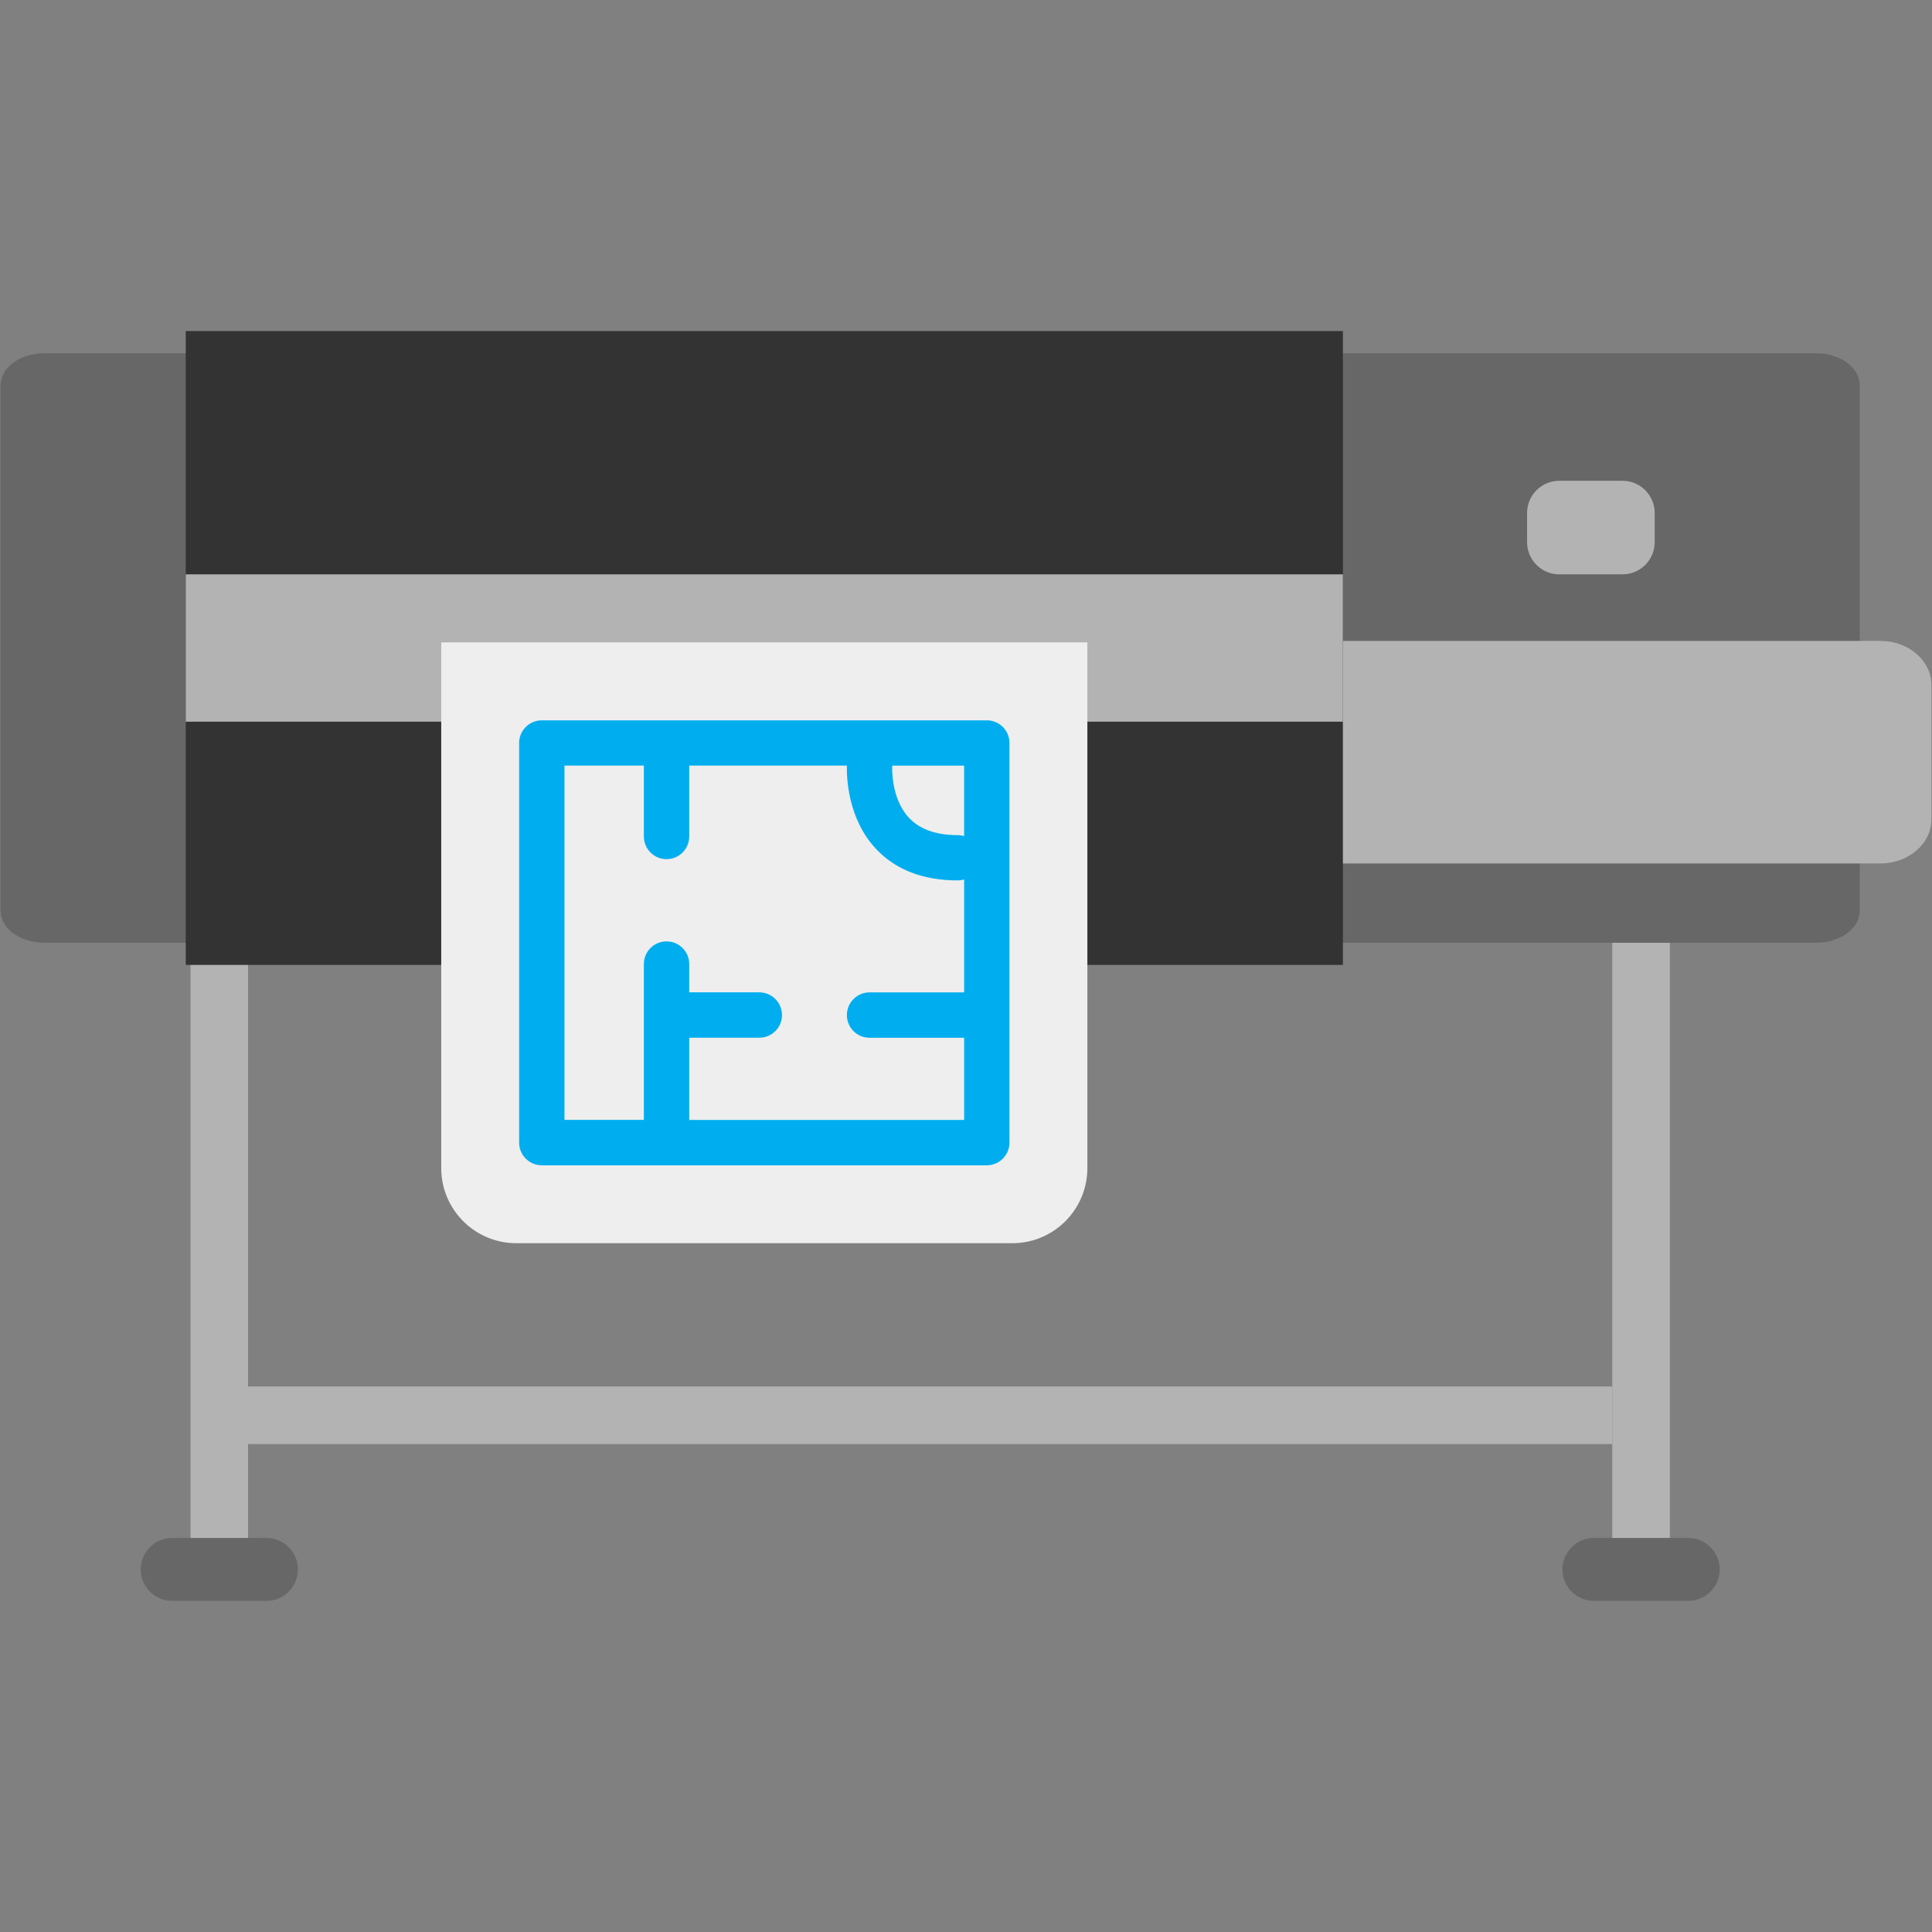<?xml version="1.0" encoding="utf-8"?>
<!-- Generator: Adobe Illustrator 16.0.0, SVG Export Plug-In . SVG Version: 6.00 Build 0)  -->
<!DOCTYPE svg PUBLIC "-//W3C//DTD SVG 1.1//EN" "http://www.w3.org/Graphics/SVG/1.1/DTD/svg11.dtd">
<svg version="1.1" id="Camada_1" xmlns="http://www.w3.org/2000/svg" xmlns:xlink="http://www.w3.org/1999/xlink" x="0px" y="0px"
	 width="50px" height="50px" viewBox="201.5 92.25 50 50" enable-background="new 201.5 92.25 50 50" xml:space="preserve">
<rect x="201.5" y="92.25" width="50" height="50" fill="#808080" stroke="none"/>
<g>
	<path fill="#676767" d="M209.211,132.866c0,0.451-0.364,0.814-0.813,0.814h-2.443c-0.449,0-0.813-0.363-0.813-0.814
		c0-0.449,0.364-0.814,0.813-0.814h2.443C208.847,132.052,209.211,132.417,209.211,132.866L209.211,132.866z M209.211,132.866"/>
	<path fill="#676767" d="M246.006,132.866c0,0.451-0.365,0.814-0.814,0.814h-2.443c-0.449,0-0.813-0.363-0.813-0.814
		c0-0.449,0.364-0.814,0.813-0.814h2.443C245.641,132.052,246.006,132.417,246.006,132.866L246.006,132.866z M246.006,132.866"/>
	<g>
		<g>
			<rect x="206.431" y="116.648" fill="#B3B3B3" width="1.489" height="15.403"/>
			<rect x="243.226" y="116.648" fill="#B3B3B3" width="1.489" height="15.403"/>
		</g>
		<rect x="207.92" y="128.132" fill="#B3B3B3" width="35.306" height="1.49"/>
	</g>
	<path fill="#676767" d="M249.631,115.817c0,0.46-0.506,0.831-1.132,0.831h-45.853c-0.625,0-1.132-0.371-1.132-0.831v-13.593
		c0-0.459,0.507-0.832,1.132-0.832h45.853c0.626,0,1.132,0.373,1.132,0.832V115.817z"/>
	<path fill="#B3B3B3" d="M244.323,106.282c0,0.459-0.373,0.832-0.832,0.832h-1.638c-0.459,0-0.832-0.373-0.832-0.832v-0.757
		c0-0.459,0.373-0.832,0.832-0.832h1.638c0.459,0,0.832,0.373,0.832,0.832V106.282z"/>
	<path fill="#B3B3B3" d="M251.486,113.45c0,0.633-0.591,1.146-1.32,1.146h-14.132c-0.729,0-1.32-0.513-1.32-1.146v-3.468
		c0-0.632,0.592-1.145,1.32-1.145h14.132c0.729,0,1.32,0.513,1.32,1.145V113.45z"/>
	<rect x="206.307" y="100.818" fill="#333333" width="29.947" height="16.404"/>
	<rect x="206.307" y="107.114" fill="#B3B3B3" width="29.947" height="3.813"/>
	<g>
		<path fill="#EEEEEE" d="M212.919,108.875v13.606c0,1.072,0.87,1.943,1.943,1.943h12.836c1.073,0,1.943-0.871,1.943-1.943v-13.606
			H212.919z"/>
		<path fill="#00AEEF" d="M227.038,110.892h-11.516c-0.323,0-0.587,0.263-0.587,0.586v10.344c0,0.322,0.264,0.586,0.587,0.586
			h11.516c0.324,0,0.587-0.264,0.587-0.586v-10.344C227.625,111.154,227.362,110.892,227.038,110.892z M226.452,113.888
			c-0.053-0.015-0.106-0.025-0.163-0.025c-0.561,0-0.986-0.15-1.263-0.446c-0.479-0.511-0.437-1.328-0.435-1.347
			c0-0.001-0.001-0.003,0-0.005h1.86V113.888z M219.337,121.233v-2.127h1.814c0.325,0,0.587-0.262,0.587-0.586
			s-0.262-0.588-0.587-0.588h-1.814v-0.733c0-0.324-0.263-0.586-0.587-0.586s-0.587,0.262-0.587,0.586v4.034h-2.054v-9.169h2.054
			v1.834c0,0.324,0.263,0.587,0.587,0.587s0.587-0.263,0.587-0.587v-1.834h4.08c-0.007,0.302,0.021,1.366,0.744,2.145
			c0.509,0.549,1.225,0.826,2.128,0.826c0.057,0,0.11-0.01,0.163-0.024v2.922h-2.449c-0.324,0-0.586,0.264-0.586,0.588
			s0.262,0.586,0.586,0.586h2.449v2.127H219.337z"/>
	</g>
</g>
</svg>
